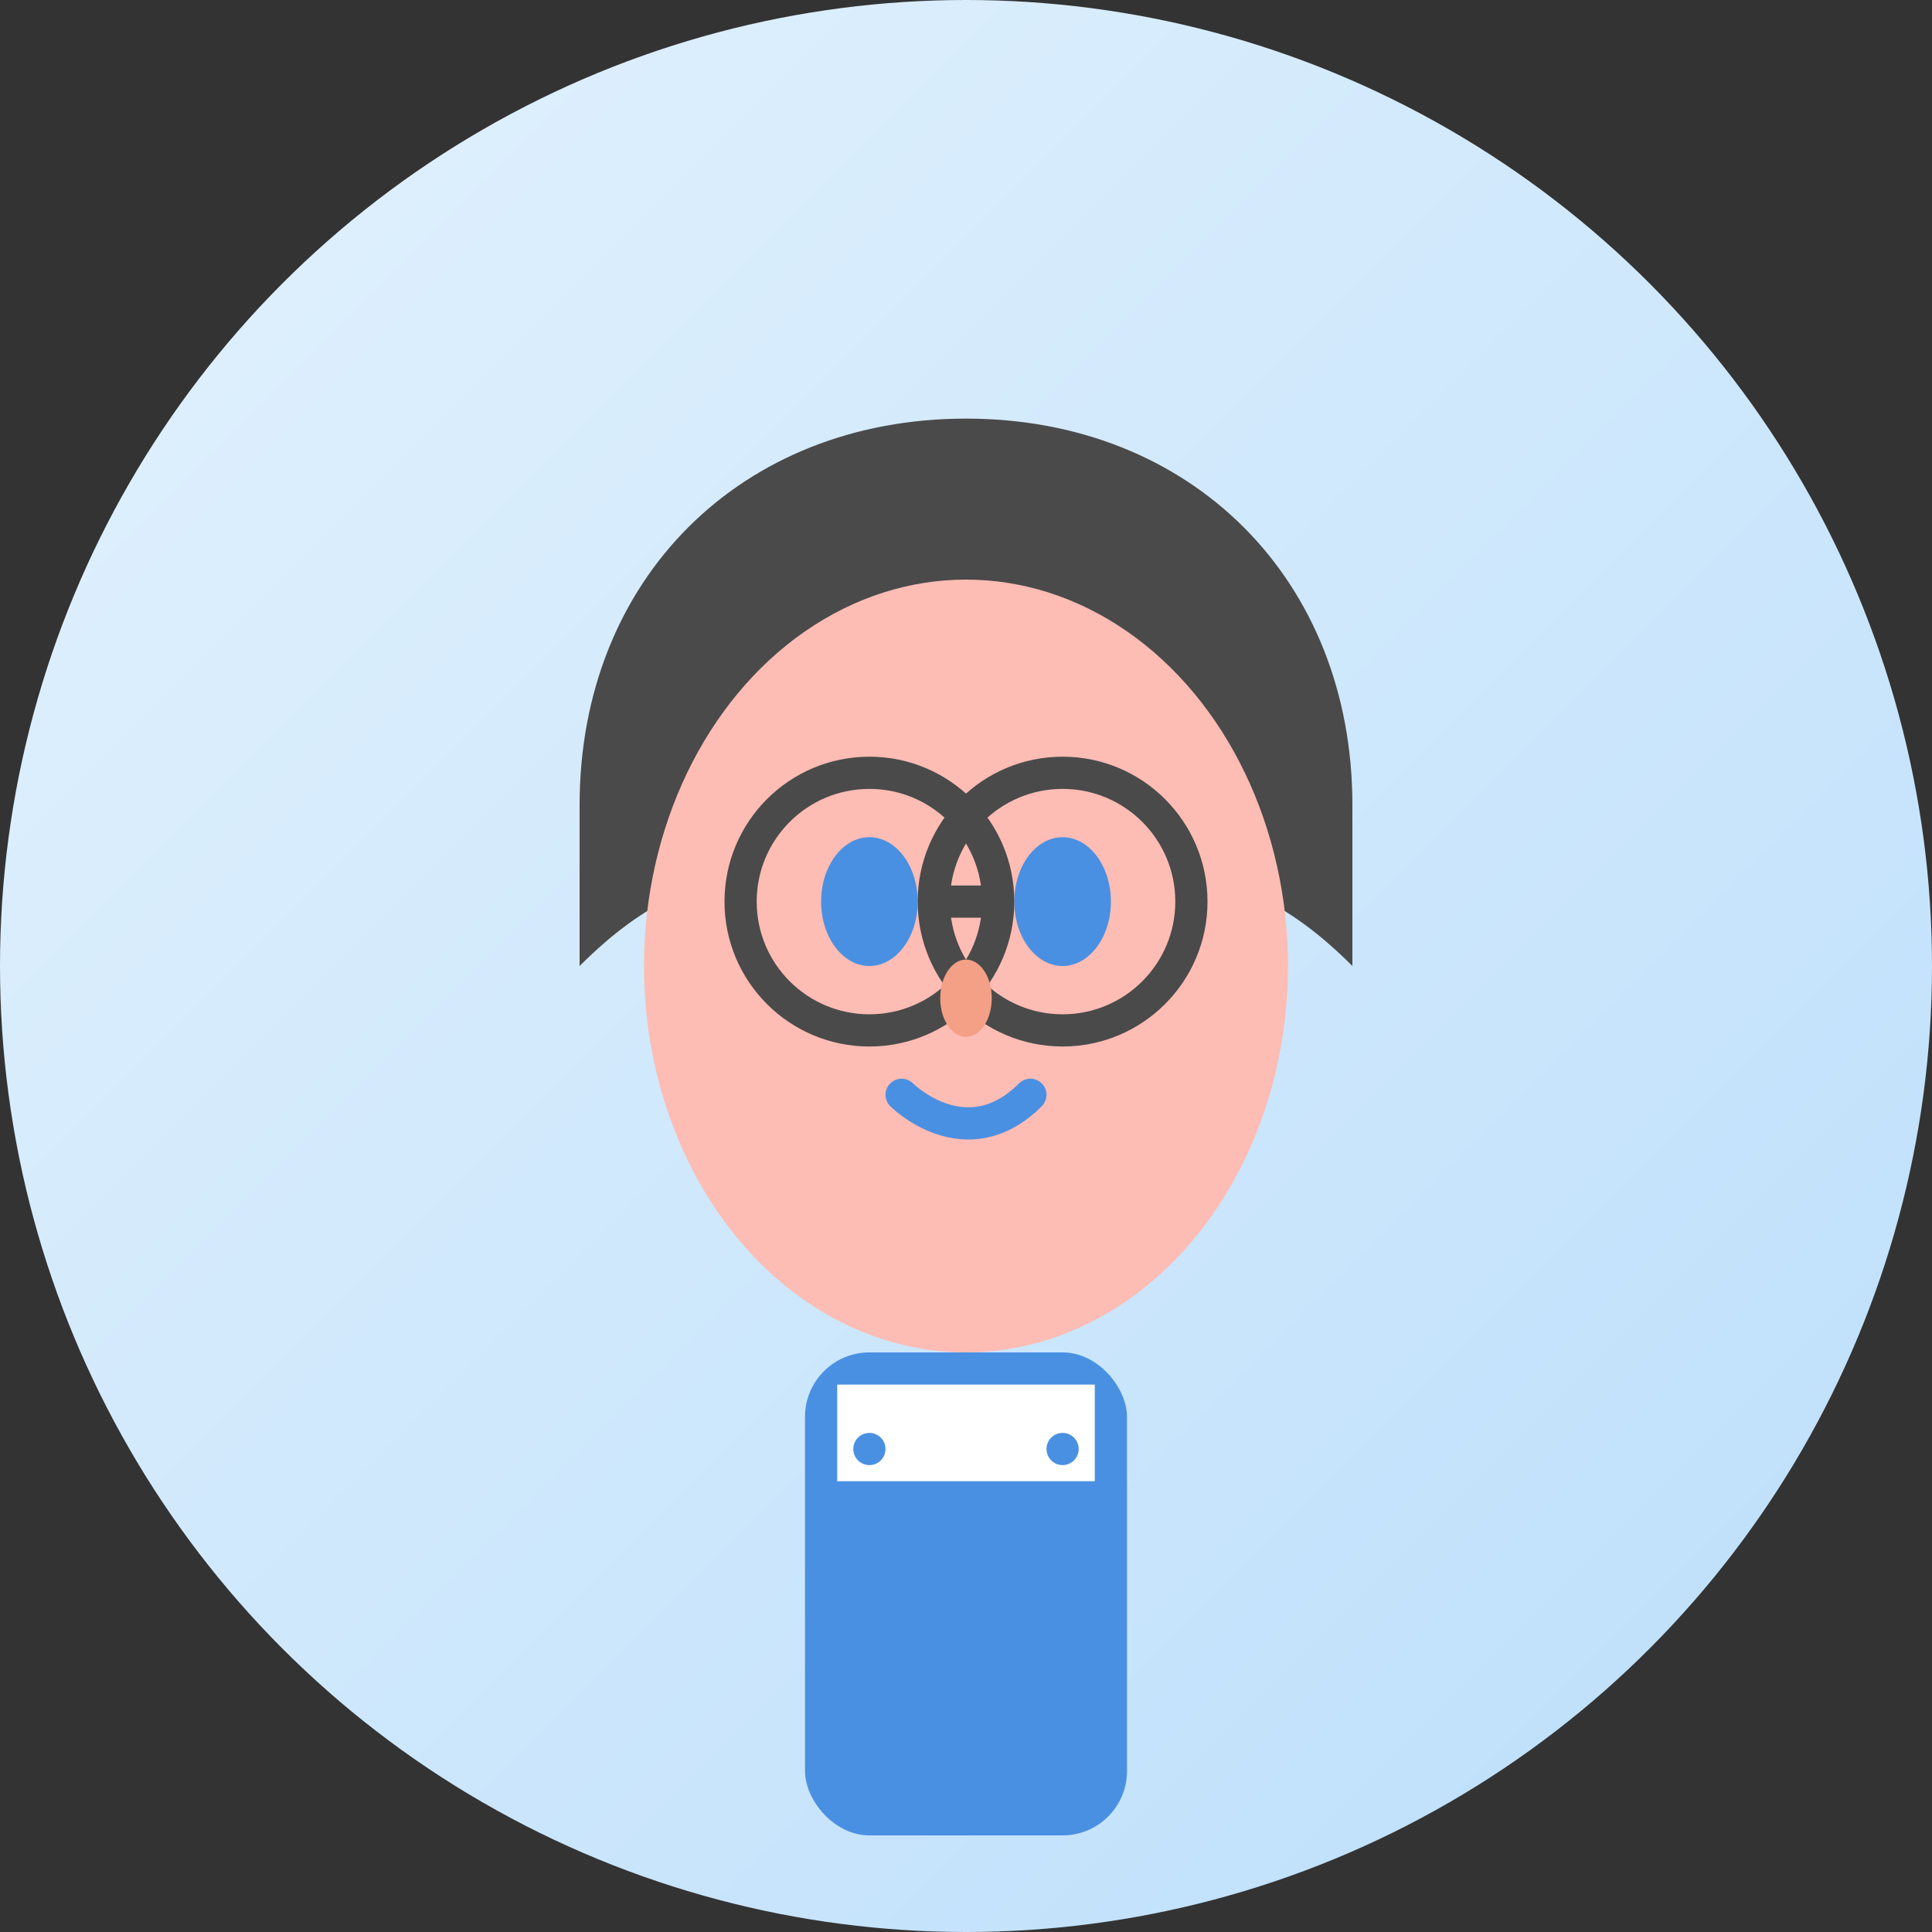 <svg width="60" height="60" viewBox="0 0 60 60" fill="none" xmlns="http://www.w3.org/2000/svg">
    <rect x="0" y="0" width="60" height="60" fill="#333333" stroke="none"/>
    <defs>
        <linearGradient id="avatarGradient2" x1="0%" y1="0%" x2="100%" y2="100%">
            <stop offset="0%" style="stop-color:#E3F2FD;stop-opacity:1" />
            <stop offset="100%" style="stop-color:#BBDEFB;stop-opacity:1" />
        </linearGradient>
    </defs>
    
    <!-- Background Circle -->
    <circle cx="30" cy="30" r="30" fill="url(#avatarGradient2)"/>
    
    <!-- Avatar Illustration -->
    <g transform="translate(15, 10)">
        <!-- Hair -->
        <path d="M3 15C3 8 8 3 15 3C22 3 27 8 27 15V20C25 18 23 17 20 17C17 17 15 18 15 20C15 18 13 17 10 17C7 17 5 18 3 20V15Z" 
              fill="#4A4A4A"/>
        
        <!-- Face -->
        <ellipse cx="15" cy="20" rx="10" ry="12" fill="#FDBCB4"/>
        
        <!-- Eyes -->
        <ellipse cx="12" cy="18" rx="1.5" ry="2" fill="#4A90E2"/>
        <ellipse cx="18" cy="18" rx="1.5" ry="2" fill="#4A90E2"/>
        
        <!-- Glasses -->
        <circle cx="12" cy="18" r="4" fill="none" stroke="#4A4A4A" stroke-width="1"/>
        <circle cx="18" cy="18" r="4" fill="none" stroke="#4A4A4A" stroke-width="1"/>
        <path d="M16 18L14 18" stroke="#4A4A4A" stroke-width="1"/>
        
        <!-- Nose -->
        <ellipse cx="15" cy="21" rx="0.8" ry="1.2" fill="#F4A086"/>
        
        <!-- Mouth -->
        <path d="M13 24C13 24 15 26 17 24" stroke="#4A90E2" stroke-width="1" fill="none" stroke-linecap="round"/>
        
        <!-- Professional Attire -->
        <rect x="10" y="32" width="10" height="15" fill="#4A90E2" rx="2"/>
        <rect x="11" y="33" width="8" height="3" fill="white"/>
        <circle cx="12" cy="35" r="0.5" fill="#4A90E2"/>
        <circle cx="18" cy="35" r="0.5" fill="#4A90E2"/>
    </g>
</svg>

